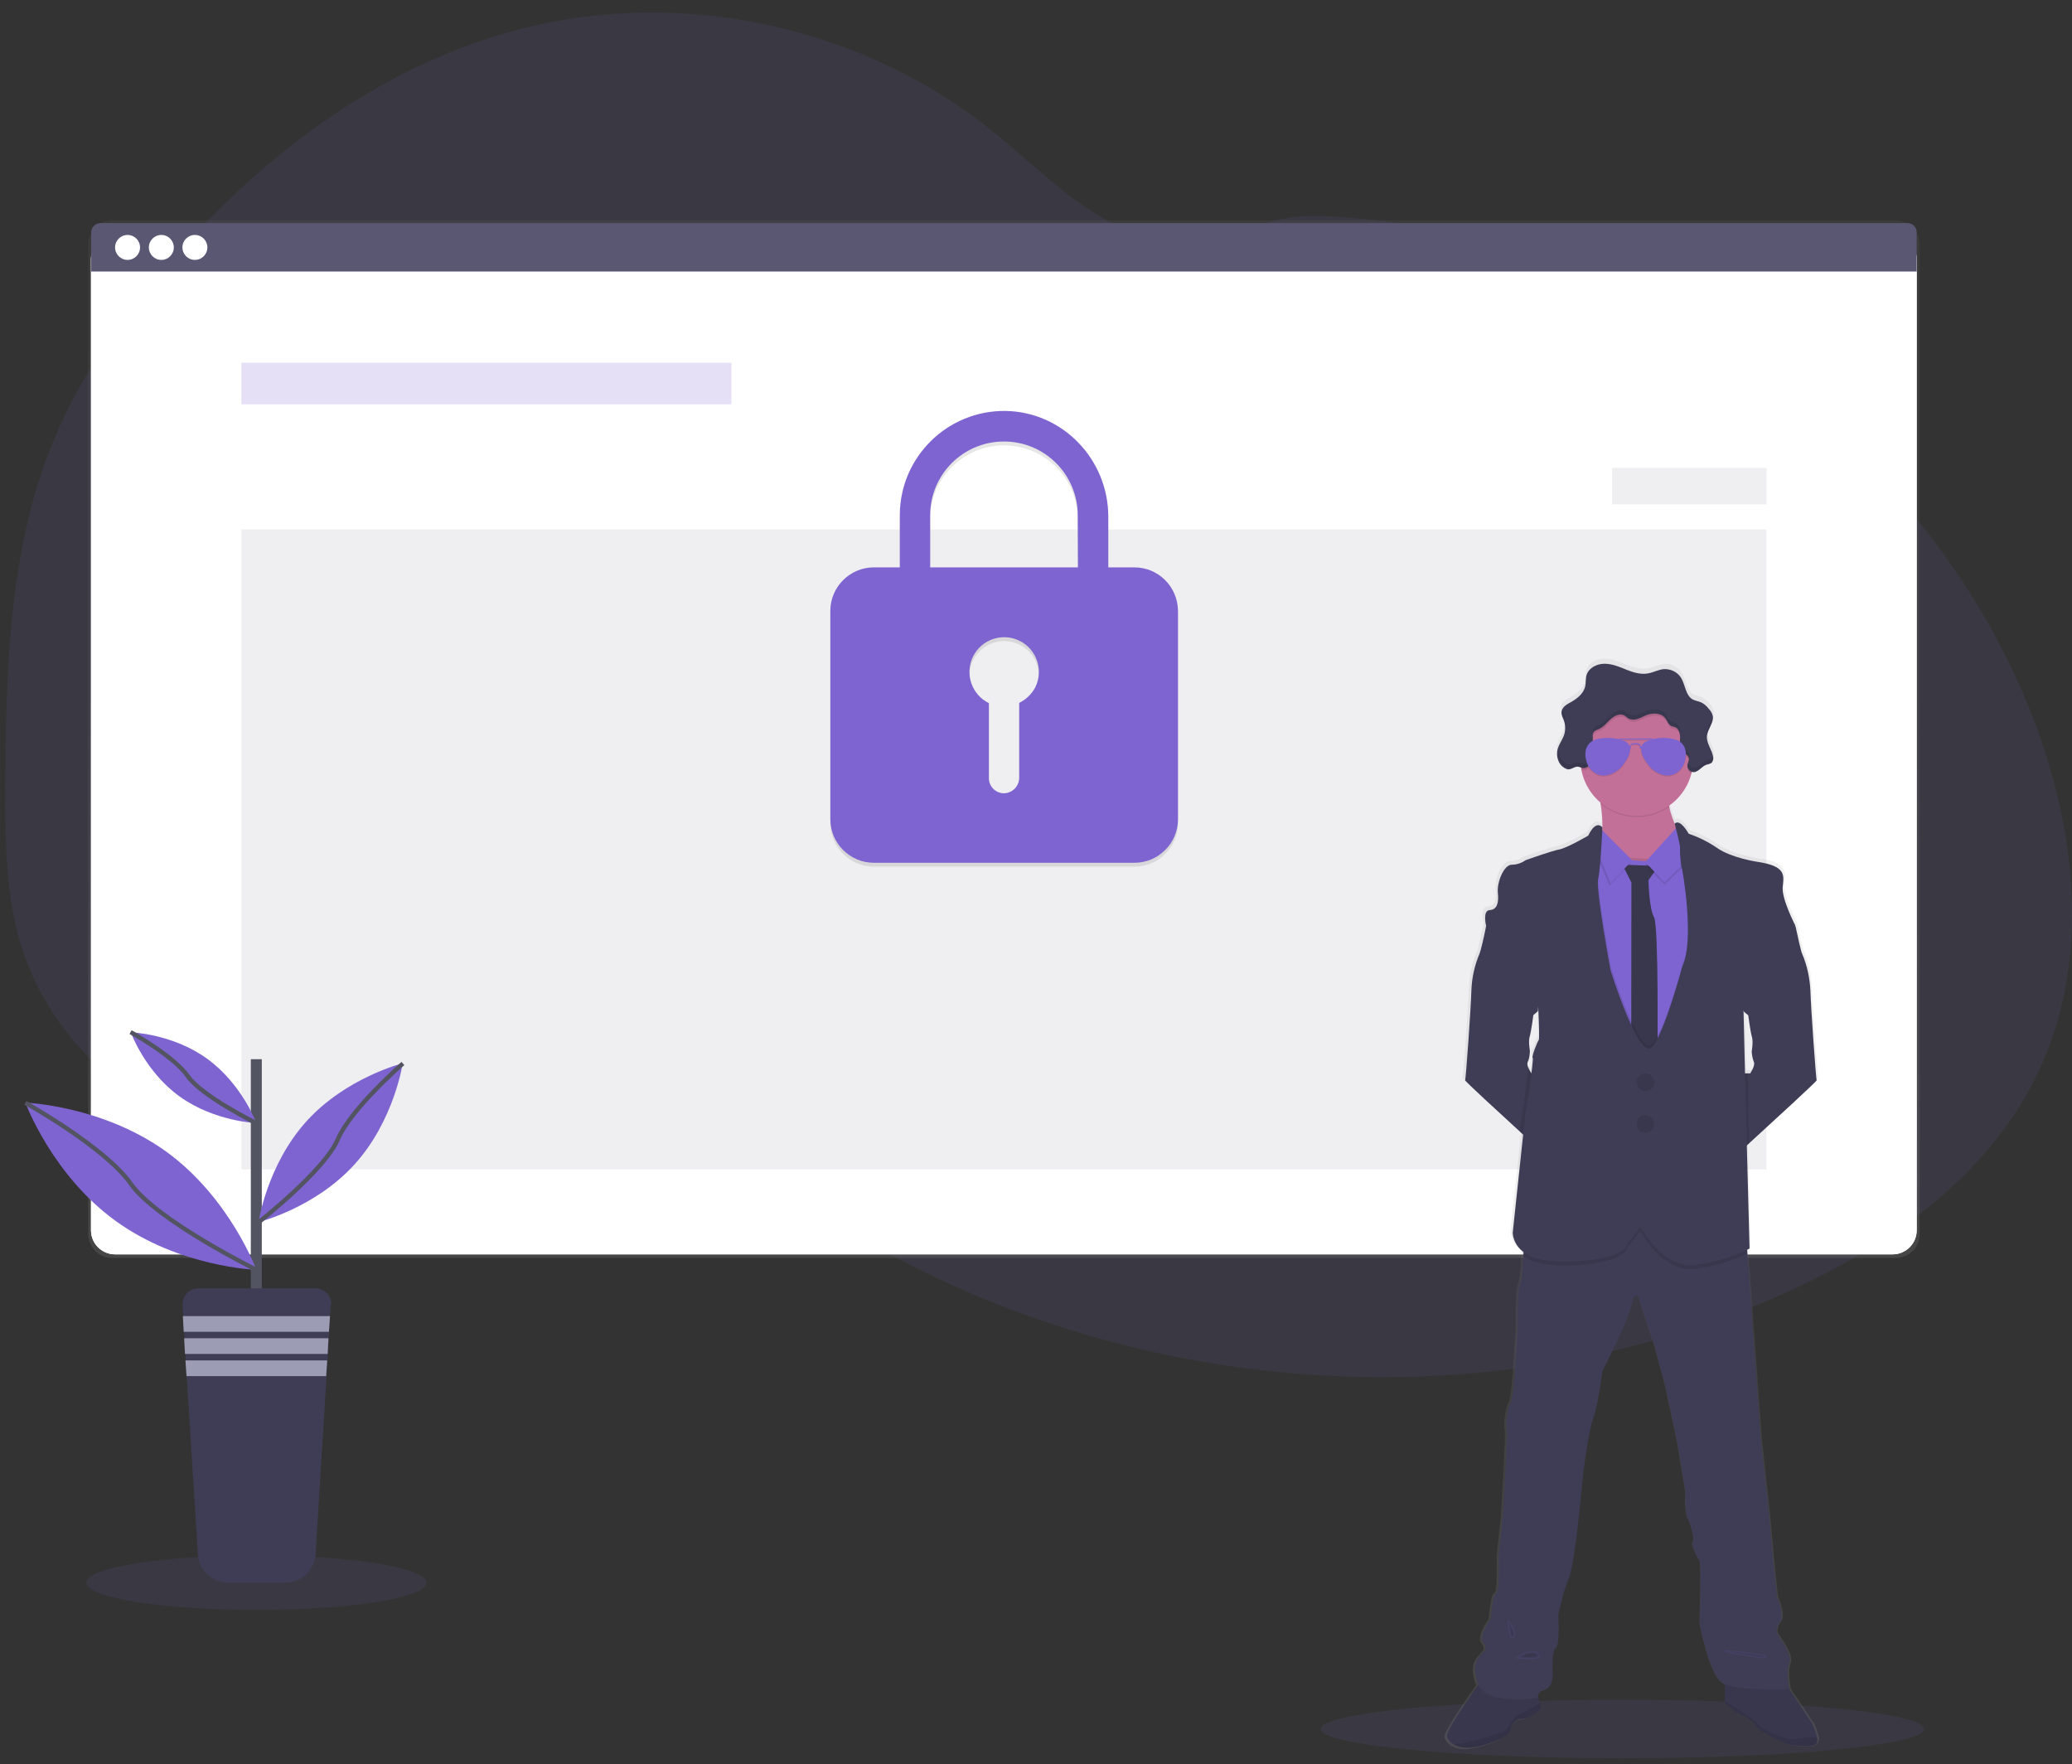 <?xml version="1.0" encoding="utf-8"?>
<!-- Generator: Adobe Illustrator 23.0.6, SVG Export Plug-In . SVG Version: 6.00 Build 0)  -->
<svg version="1.1" id="Calque_1" xmlns="http://www.w3.org/2000/svg" xmlns:xlink="http://www.w3.org/1999/xlink" x="0px" y="0px"
	 viewBox="0 0 963.2 819.9" style="enable-background:new 0 0 963.2 819.9;" xml:space="preserve">
<rect x="0" y="0" width="963.2" height="819.9" fill="#333333" stroke="none"/>
<style type="text/css">
	.st0{opacity:0.1;fill:#7E64D0;enable-background:new    ;}
	.st1{fill:url(#SVGID_1_);}
	.st2{fill:#FFFFFF;}
	.st3{opacity:4.000000e-02;fill:#FFFFFF;enable-background:new    ;}
	.st4{fill:#5A5773;}
	.st5{opacity:0.2;fill:#7E64D0;enable-background:new    ;}
	.st6{opacity:0.1;fill:#5A5773;enable-background:new    ;}
	.st7{opacity:0.1;enable-background:new    ;}
	.st8{fill:#7E64D0;}
	.st9{fill:url(#SVGID_2_);}
	.st10{fill:#C37098;}
	.st11{fill:#3F3D56;}
	.st12{fill:none;}
	.st13{opacity:0.1;stroke:#7E64D0;stroke-miterlimit:10;enable-background:new    ;}
	.st14{opacity:0.1;}
	.st15{fill:#535461;}
	.st16{fill:#9D9CB5;}
	.st17{fill:none;stroke:#535461;stroke-width:2;stroke-miterlimit:10;}
</style>
<title>security</title>
<path class="st0" d="M946.9,499.6c-23.8,49.1-72.1,81.9-122.2,103.6C757.3,632.4,683,643.9,609.8,639c-12.8-0.9-25.6-2.2-38.4-4.1
	c-44.3-6.5-87.5-19-128.3-37.4c-11.8-5.3-23.3-11.1-34.7-17.4c-18.9-10.5-37-22.3-54.2-35.4c-4.3-3.3-8.6-6.7-12.8-10.1
	c-2.9-2.4-5.8-4.9-8.7-7.2c-6.2-5-12.5-9.8-19.6-13.4c-2.1-1.1-4.3-2-6.6-2.9c-22.5-8.5-48.4-5.3-71.8,1.3
	c-17.8,5.1-35.1,12-52.9,17c-7.9,2.3-16,4-24.1,5.1c-18.2,2.3-36.7,0.7-54.2-4.8l-1.5-0.5c-2.5-0.8-5-1.7-7.5-2.6l-1.5-0.6
	c-2.4-0.9-4.7-1.9-7-3l-1.5-0.7c-2.4-1.1-4.7-2.3-7-3.5c-0.8-0.4-1.6-0.9-2.4-1.3c-13-7.3-24.8-16.5-35.1-27.3
	c-0.3-0.3-0.6-0.6-0.9-0.9c-1.4-1.5-2.8-3.1-4.2-4.7c-0.5-0.6-1-1.2-1.5-1.8c-1.6-2-3.2-4-4.6-6c-0.2-0.3-0.4-0.6-0.7-0.9
	c-6.1-8.5-11.2-17.6-15.1-27.3c-0.1-0.3-0.2-0.6-0.3-0.9c-1.2-3.1-2.3-6.2-3.3-9.4c-0.4-1.3-0.8-2.7-1.1-4c-0.1-0.4-0.2-0.8-0.3-1.2
	c-4.9-19.5-5.5-39.7-5.5-59.8c0-2.3,0-4.7,0-7c0.1-32.5,0.6-65.6,5.4-97.7c0-0.2,0.1-0.4,0.1-0.7c1.6-10.8,3.8-21.5,6.5-32.1
	c2.9-11.1,6.6-22,11-32.5c11-26,27.1-49.6,44.9-71.5C115.5,76.7,174.5,30.4,243.4,13.1C317.7-5.6,400.3,12.3,460.2,60
	c18.3,14.5,34.7,31.8,55.2,42.9c17.9,9.7,38.9,13.7,58.1,6.1c15.9-6.3,26.2-9.5,44-8.5c36.9,2.1,73.2,9.7,107.8,22.6
	c1.4,0.5,2.8,1,4.2,1.6c90.2,34.5,167.8,103.1,208.1,191.2c1.1,2.3,2.1,4.7,3.1,7C964.8,379.1,973.5,444.9,946.9,499.6z"/>
<ellipse class="st0" cx="119.2" cy="735.6" rx="79.1" ry="12.7"/>
<ellipse class="st0" cx="754.2" cy="803.6" rx="140.2" ry="13.6"/>
<linearGradient id="SVGID_1_" gradientUnits="userSpaceOnUse" x1="466.659" y1="235.287" x2="466.659" y2="717.539" gradientTransform="matrix(1 0 0 -1 0 819.89)">
	<stop  offset="0" style="stop-color:#808080;stop-opacity:0.25"/>
	<stop  offset="0.54" style="stop-color:#808080;stop-opacity:0.12"/>
	<stop  offset="1" style="stop-color:#808080;stop-opacity:0.1"/>
</linearGradient>
<path class="st1" d="M52.2,102.4h829c6.2,0,11.2,5,11.2,11.2v459.9c0,6.2-5,11.2-11.2,11.2h-829c-6.2,0-11.2-5-11.2-11.2V113.5
	C41,107.4,46,102.4,52.2,102.4z"/>
<path class="st2" d="M53.5,109.1h826.3c6.2,0,11.2,5,11.2,11.2v451.5c0,6.2-5,11.2-11.2,11.2H53.5c-6.2,0-11.2-5-11.2-11.2V120.3
	C42.3,114.1,47.4,109.1,53.5,109.1z"/>
<path class="st2" d="M53.5,109.1h826.3c6.2,0,11.2,5,11.2,11.2v451.5c0,6.2-5,11.2-11.2,11.2H53.5c-6.2,0-11.2-5-11.2-11.2V120.3
	C42.3,114.1,47.4,109.1,53.5,109.1z"/>
<path class="st3" d="M53.5,109.1h826.3c6.2,0,11.2,5,11.2,11.2v451.5c0,6.2-5,11.2-11.2,11.2H53.5c-6.2,0-11.2-5-11.2-11.2V120.3
	C42.3,114.1,47.4,109.1,53.5,109.1z"/>
<path class="st4" d="M886.8,103.7H46.7c-2.4,0-4.3,1.9-4.3,4.3v18.2H891V108C891,105.6,889.1,103.7,886.8,103.7z"/>
<g>
	<circle class="st2" cx="59.3" cy="115" r="5.8"/>
	<circle class="st2" cx="75" cy="115" r="5.8"/>
	<circle class="st2" cx="90.6" cy="115" r="5.8"/>
</g>
<rect x="112.2" y="168.6" class="st5" width="227.8" height="19.3"/>
<rect x="112.2" y="246.1" class="st6" width="708.9" height="297.4"/>
<path class="st7" d="M527.3,265.5h-12.1v-23.6c0-26.6-21.2-48.7-47.8-49.1c-26.9-0.3-48.9,21.3-49.1,48.1c0,0.1,0,0.2,0,0.4v24.2
	h-12.1c-11.1,0-20.2,9.1-20.2,20.2v96.9c0,11.1,9.1,20.2,20.2,20.2h121.2c11.1,0,20.2-9.1,20.2-20.2v-96.9
	C547.5,274.5,538.5,265.5,527.3,265.5z M473.8,328.5v34.7c0,3.8-2.9,7-6.7,7.3c-3.9,0.2-7.2-2.8-7.4-6.7c0-0.1,0-0.2,0-0.3v-34.9
	c-8-3.9-11.3-13.6-7.4-21.6c3.9-8,13.6-11.3,21.6-7.4c8,3.9,11.3,13.6,7.4,21.6C479.7,324.3,477,326.9,473.8,328.5L473.8,328.5z
	 M501.1,265.5h-68.7v-24.2c0-19,15.4-34.3,34.3-34.3c19,0,34.3,15.4,34.3,34.3L501.1,265.5z"/>
<path class="st8" d="M527.3,263.7h-12.1v-23.6c0-26.6-21.2-48.7-47.8-49.1c-26.9-0.3-48.9,21.3-49.1,48.1c0,0.1,0,0.2,0,0.4v24.2
	h-12.1c-11.1,0-20.2,9.1-20.2,20.2v96.9c0,11.1,9.1,20.2,20.2,20.2h121.2c11.1,0,20.2-9.1,20.2-20.2v-96.9
	C547.5,272.7,538.5,263.7,527.3,263.7z M473.8,326.7v34.7c0,3.8-2.9,7-6.7,7.3c-3.9,0.2-7.2-2.8-7.4-6.7c0-0.1,0-0.2,0-0.3v-34.9
	c-8-3.9-11.3-13.6-7.4-21.6c3.9-8,13.6-11.3,21.6-7.4c8,3.9,11.3,13.6,7.4,21.6C479.7,322.5,477,325.1,473.8,326.7L473.8,326.7z
	 M501.1,263.7h-68.7v-24.2c0-19,15.4-34.3,34.3-34.3c19,0,34.3,15.4,34.3,34.3L501.1,263.7z"/>
<rect x="749.4" y="217.5" class="st6" width="71.8" height="16.9"/>
<linearGradient id="SVGID_2_" gradientUnits="userSpaceOnUse" x1="785.729" y1="-32.597" x2="785.729" y2="473.856" gradientTransform="matrix(1 0 0 -1 -26.97 779.85)">
	<stop  offset="0" style="stop-color:#808080;stop-opacity:0.25"/>
	<stop  offset="0.54" style="stop-color:#808080;stop-opacity:0.12"/>
	<stop  offset="1" style="stop-color:#808080;stop-opacity:0.1"/>
</linearGradient>
<path class="st9" d="M845.6,807.7c-0.5-2.4-1.3-4.7-2.4-6.8l-10.8-16.1h0.1c0,0-1.7-8.1,0-12s-6-13.7-6-13.7s-0.9-2.4,1.5-5.5
	c2.5-3-1.5-11.8-1.5-11.8s-1.9-18.4-2.1-21.2c-0.2-2.8-1.7-18.4-1.7-18.4l-3.6-33l-6.4-87.6l-0.1-1.6c0.8-0.4,1.2-0.6,1.2-0.6
	l-1.3-48.4l1.1-1c9.6-8.7,31.8-28.9,31.6-29.3c-0.2-0.4-2.7-33.7-3-42c-0.2-5.9-1.5-11.7-3.8-17.2c-0.6-1.1-2.2-8.4-2.8-11.4
	c-0.2-0.8-0.3-1.4-0.3-1.4s-6.5-12.4-5.9-18c0.6-5.6,1.7-9.9-12.2-11.8c0,0-11.6-1.7-18.6-6.5c-4.1-2.8-8.6-5.1-13.3-6.7
	c0,0-3.9-7.2-6.6-4.7c-1.1-2.6-2-5.2-2.6-8l-0.1-0.5c5.1-3.6,8.8-8.9,10.4-14.9c0.1-0.3,0.2-0.7,0.2-1c0.3,0.1,0.5,0.1,0.8,0.2
	c2.4,0,3.8-2.6,6-3.5c0.9-0.3,2-0.4,2.7-1.1c0.5-0.6,0.7-1.3,0.6-2c0-0.2,0-0.5,0-0.7c0-0.1,0-0.2,0-0.3v0.1
	c-0.6-3.3-3.1-6.2-2.8-9.5c0.3-3.1,3-5.9,2.8-8.9c0-0.2,0-0.5-0.1-0.7v0.1c-0.3-1.2-0.9-2.3-1.8-3.2c-1-1.3-2.2-2.4-3.7-3.1
	c-1.2-0.5-2.7-0.7-3.9-1.3c-3.4-1.9-3.4-6.7-5.4-10c-1.8-2.8-5-4.4-8.3-4.1c-2.5,0.3-4.8,1.6-7.4,2c-3.4,0.6-6.9-0.5-10.2-1.8
	c-3.3-1.3-6.6-2.7-10.1-2.7c-3.5,0-7.3,1.8-8.3,5.1c-0.6,1.8-0.3,3.7-0.7,5.5c-0.8,3.2-3.6,5.5-6.5,7.1c-1.8,1-3.9,2.1-4.5,4
	c0-0.1,0-0.1,0-0.1c0,0.2-0.1,0.3-0.1,0.5c0,0.2,0,0.4,0,0.6c0,1.3,0.7,2.5,1.1,3.7c0.9,2.3,0.8,4.9-0.1,7.2
	c-0.7,1.7-1.8,3.2-2.4,4.9c-0.3,0.8-0.5,1.6-0.6,2.5v-0.1c0,0.4,0,0.8,0,1.1c0,1.3,0.3,2.6,0.9,3.8c0.8,1.6,2.3,2.8,4,3.4
	c1.8,0.4,2.9-1.3,4.8-0.9c0.3,0.1,0.7,0.2,1,0.3c0.1,0.4,0.1,0.8,0.2,1.2c1.1,6,4.4,11.5,9.1,15.4c0,0.2,0.1,0.4,0.1,0.7l0,0
	c0.6,3.6,0.8,7.2,0.7,10.8c0,0-2.8-4.1-6.7,3.8c0,0-10.1,5.8-13.6,6.5s-15.9,5-15.9,5c-1.9,1.3-4.1,2.1-6.4,2.1
	c-3.9,0-7.1,8.4-6.6,13c0.5,4.6-0.3,8-3.9,8.2c-3.6,0.2-1.6,7.5-1.6,7.6l-0.3,1.6c-0.7,3.2-2.2,10.1-2.8,11.2
	c-2.3,5.5-3.6,11.3-3.8,17.2c-0.3,8.3-2.7,41.4-3,42c-0.2,0.4,15,14.3,25.7,24l1.5,1.4l-4.9,45.9c0.3,3.6,2.1,6.9,5.1,9
	c0,0.5,0,1.1-0.1,1.6c-0.2,5.4-0.6,11.9-1.5,13.6c-1.5,3-1.1,19.2-1.1,19.2s-1.5,32.9-3.4,36.4c-1.9,3.6-2.3,11.1-1.7,12.5
	s-1.9,40.9-1.9,40.9l-1.9,17.7c0,0,0.6,16.9-1.1,17.3c-1.7,0.4-2.6,12-2.6,12s-6,8.3-3.4,11.3c2.6,3-0.4,4.3-0.7,5.1
	c-0.3,0.7-5.8,3.6-1.8,14.1c0,0.1,0.1,0.2,0.1,0.3c-3.7,5.2-15.5,21.8-14.7,24.3c0.5,1.6,1.7,3,3.1,3.8c2.8,1.7,7.5,2.4,15.1,0
	c12.5-4,11.6-7,11.6-7c0.1-2.8,2.5-5.1,5.3-5.1c5.2-0.4,9.1-5.2,9.1-5.2l-0.6-2.3l-0.8-3.1c0.1-0.9,0.7-2.5,3.6-3.3
	c4.3-1.3,3.2-9.6,3.2-9.6s-0.4-8.6,1.5-9.8c1.9-1.1,1.1-15.4,1.1-15.4s2.1-10.3,5.1-17.3c3-7,6.6-48.2,6.6-48.2s2.4-20.3,4.7-26.1
	s4.3-22.2,4.3-22.2s14-27,14.1-33.1c0,0,1.8-5.6,3.6,0.6c1.8,6.2,6.8,21,6.8,21l4.9,18.2l5.8,27.2l3.8,22.9c0,0-0.6,8.6,0.9,11.6
	c1.5,3,3.6,9.9,2.5,11.3c-1.1,1.3,2.3,7.5,3.2,8.8s0,29.1,0,29.1s4.3,23.7,10.6,27.8c0.4,0.3,0.9,0.5,1.4,0.7
	c-0.1,2.6-0.2,6-0.1,7.8c0,0.4,0.1,0.8,0.2,1.2c0.6,0.8,7,5.8,8.3,5.8s6,3.3,6.2,4.9c0.2,1.6,13.8,8.3,15.7,8.5
	c1.9,0.2,11.3,1.9,12.5-0.8C845.6,809.4,845.7,808.5,845.6,807.7z M812.2,469.3l1,0.8c0,0,1,7.7,1.7,10.1c0.7,2.3-0.1,6.8-0.1,6.8
	c0.1,1.7,0.4,3.3,1,4.9c0.8,1.7-1.7,5.4-1.7,5.4h-2.3l-0.7-29L812.2,469.3z M744.8,382.7v-0.2C744.8,382.6,744.8,382.7,744.8,382.7
	L744.8,382.7z M710,494.4c-0.3-0.8-0.4-1.6-0.1-2.4c0.2-0.4,0.4-0.9,0.5-1.3c0.3-1.2,0.5-2.4,0.5-3.6c0,0,0,0,0,0
	c-0.1-0.4-0.8-4.6-0.1-6.8s1.7-10.1,1.7-10.1l0.6-0.5l1.5-1.3c0,0,0-0.5,0.1-1.3c0.3,6.8,0.6,14.3,0.2,14.7
	c-0.8,0.7-3.5,8.1-2.8,8.3c0.2,0.1-0.1,3-0.6,7C710.8,496.2,710.4,495.3,710,494.4z"/>
<path class="st10" d="M782.2,389.9V401l-22.9,11.5c0,0-22.7-13.7-17.1-19.2c3.6-3.5,2.9-13,1.9-19.5l0,0c-0.6-3.8-1.2-6.6-1.2-6.6
	s40.8-11.6,34.6-2.8c-2.1,3-2.2,6.8-1.5,10.6C777.4,382.5,782.2,389.9,782.2,389.9z"/>
<path class="st11" d="M719.6,498.9l-2.9,36.3c0,0-4.4-4-10.1-9.2c-10.6-9.7-25.6-23.5-25.5-23.9c0.3-0.6,2.7-33.5,2.9-41.8
	c0.2-5.9,1.5-11.7,3.8-17.1c0.5-1.1,2.1-7.9,2.7-11.1c0.2-1,0.3-1.6,0.3-1.6l4.9-2c0,0,20.6,23,20.6,23.4s-1.4,18.1-1.4,18.1
	l-1.5,1.3l-0.6,0.5c0,0-1,7.7-1.7,10c-0.7,2.3,0.1,6.3,0.1,6.8l0,0c-0.1,1.2-0.2,2.4-0.5,3.6c-0.1,0.5-0.3,0.9-0.5,1.3
	c-0.3,0.8-0.2,1.6,0.1,2.4c0.4,1,0.9,2,1.5,2.9L719.6,498.9z"/>
<path class="st11" d="M844.5,502.1c0.2,0.4-21.8,20.5-31.3,29.2l-4.3,3.9l-2.9-36.3h7.6c0,0,2.5-3.6,1.7-5.3c-0.6-1.6-0.9-3.2-1-4.9
	c0,0,0.8-4.5,0.1-6.8s-1.7-10-1.7-10l-1-0.8l-1.1-1c0,0-1.4-17.7-1.4-18.1c0-0.4,20.6-23.4,20.6-23.4l4.9,2c0,0,0.1,0.5,0.3,1.4
	c0.7,3.1,2.2,10.3,2.8,11.4c2.3,5.4,3.5,11.2,3.8,17.1C841.8,468.6,844.2,501.5,844.5,502.1z"/>
<path class="st11" d="M844.5,810.2c-1.3,2.6-10.6,0.9-12.5,0.8c-1.9-0.1-15.4-6.9-15.6-8.5c-0.2-1.6-4.9-4.9-6.2-4.9
	c-1.3,0-7.7-5.1-8.2-5.8c-0.1-0.4-0.2-0.8-0.2-1.2c-0.2-3.1,0.2-11,0.2-11l27.1,1.5l13.2,19.8c1.1,2.1,1.9,4.4,2.4,6.8
	C844.9,808.5,844.8,809.4,844.5,810.2z"/>
<path class="st7" d="M844.5,810.2c-1.3,2.6-10.6,0.9-12.5,0.8c-1.9-0.1-15.4-6.9-15.6-8.5c-0.2-1.6-4.9-4.9-6.2-4.9
	c-1.3,0-7.7-5.1-8.2-5.8c-0.1-0.4-0.2-0.8-0.2-1.2c-0.2-3.1,0.2-11,0.2-11l27.1,1.5l13.2,19.8c1.1,2.1,1.9,4.4,2.4,6.8
	C844.9,808.5,844.8,809.4,844.5,810.2z"/>
<path class="st7" d="M844.5,810.2c-1.3,2.6-10.6,0.9-12.5,0.8c-1.9-0.1-15.4-6.9-15.6-8.5c-0.2-1.6-4.9-4.9-6.2-4.9
	c-1.3,0-7.7-5.1-8.2-5.8c-0.1-0.4-0.2-0.8-0.2-1.2l8.8,5.6c0,0,5.6,3.6,7.1,5.7c1.5,2.1,13.3,6.5,14.3,6.6c0.7,0.1,8.5-1.4,12.7-0.8
	C844.9,808.5,844.8,809.4,844.5,810.2z"/>
<path class="st11" d="M716.4,793.8c0,0-3.8,4.8-9,5.1c-2.8,0-5.1,2.2-5.2,5c0,0,0.9,2.9-11.5,6.9c-7.5,2.4-12.2,1.6-14.9,0
	c-1.5-0.8-2.6-2.1-3.1-3.7c-0.8-3,15.7-25.7,15.7-25.7l15-0.9l10.8,4.9l1.6,6.2L716.4,793.8z"/>
<path class="st7" d="M716.4,793.8c0,0-3.8,4.8-9,5.1c-2.8,0-5.1,2.2-5.2,5c0,0,0.9,2.9-11.5,6.9c-7.5,2.4-12.2,1.6-14.9,0
	c-1.5-0.8-2.6-2.1-3.1-3.7c-0.8-3,15.7-25.7,15.7-25.7l15-0.9l10.8,4.9l1.6,6.2L716.4,793.8z"/>
<path class="st12" d="M716.4,793.8c0,0-3.8,4.8-9,5.1c-2.8,0-5.1,2.2-5.2,5c0,0,0.9,2.9-11.5,6.9c-7.5,2.4-12.2,1.6-14.9,0
	c7.1-0.7,22.6-5.2,24.2-6.7c1.9-1.9,4.2-7,5.8-7.1c1.1-0.1,6.7-3.4,10.1-5.5L716.4,793.8z"/>
<path class="st7" d="M716.4,793.8c0,0-3.8,4.8-9,5.1c-2.8,0-5.1,2.2-5.2,5c0,0,0.9,2.9-11.5,6.9c-7.5,2.4-12.2,1.6-14.9,0
	c7.1-0.7,22.6-5.2,24.2-6.7c1.9-1.9,4.2-7,5.8-7.1c1.1-0.1,6.7-3.4,10.1-5.5L716.4,793.8z"/>
<path class="st11" d="M831.8,773c-1.7,3.9,0,12,0,12s-25.1,1.3-31.2-2.8s-10.5-27.7-10.5-27.7s0.9-27.7,0-29
	c-0.9-1.3-4.3-7.5-3.2-8.8c1.1-1.3-0.9-8.2-2.4-11.2c-1.5-3-0.9-11.6-0.9-11.6l-3.7-22.8l-5.8-27.1l-4.9-18.1c0,0-5-14.8-6.8-20.9
	c-1.7-6.2-3.5-0.6-3.5-0.6c-0.2,6-14,32.9-14,32.9s-2.1,16.3-4.3,22c-2.2,5.8-4.7,26-4.7,26s-3.6,41.1-6.5,48c-3,6.9-5,17.2-5,17.2
	s0.8,14.2-1.1,15.3c-1.9,1.1-1.6,9.7-1.6,9.7s1.1,8.2-3.2,9.5s-3.6,4.1-3.6,4.1s-23.9,3.9-27.8-6.5c-3.9-10.5,1.5-13.3,1.8-14
	c0.3-0.8,3.3-2.1,0.7-5.1c-2.6-3,3.4-11.2,3.4-11.2s0.9-11.6,2.6-12c1.7-0.4,1.1-17.2,1.1-17.2l1.9-17.6c0,0,2.4-39.2,1.9-40.7
	s-0.2-9,1.7-12.5c1.9-3.6,3.4-36.3,3.4-36.3s-0.4-16.1,1.1-19.1c0.9-1.7,1.3-8.2,1.5-13.5c0.2-4.1,0.2-7.4,0.2-7.4l20.9-7.8
	l26.9-8.6l22.6,10.8l33.1,6.4l0.4,5.7l6.3,87.2l3.6,32.9c0,0,1.5,15.5,1.7,18.3c0.2,2.8,2.1,21.1,2.1,21.1s3.9,8.8,1.5,11.8
	c-2.4,3-1.5,5.4-1.5,5.4S833.5,769.1,831.8,773z"/>
<path class="st7" d="M777.6,364.4c-2.1,3-2.2,6.8-1.5,10.6c-9.7,6.8-22.7,6.3-31.9-1.2l0,0c-0.6-3.8-1.2-6.6-1.2-6.6
	S783.8,355.6,777.6,364.4z"/>
<path class="st10" d="M787.1,353c0,14.5-11.8,26.2-26.2,26.2c-14.5,0-26.2-11.8-26.2-26.2s11.8-26.2,26.2-26.2l0,0
	c14.4-0.1,26.2,11.6,26.2,26C787.1,352.8,787.1,352.9,787.1,353z"/>
<polygon class="st7" points="792.6,396.6 784,549.8 737.3,540 728,478.6 737.2,396.2 744.1,397 756.2,398.6 768.3,399.3 
	781.4,397.9 "/>
<polygon class="st8" points="792.6,397.8 784,550.9 737.3,541.1 728,479.7 737.2,397.3 744.1,398.2 756.2,399.7 768.3,400.5 
	781.4,399 "/>
<path class="st11" d="M754.2,401.9l16.8,0.6l-4.7,6.6c0,0,0.3,13.4,2.6,17.2c2.2,3.8,1.6,63.1,1.6,63.1l-4.5,8.5l-7.7-9.5l0.1-78.2
	L754.2,401.9z"/>
<path class="st7" d="M754.2,401.9l16.8,0.6l-4.7,6.6c0,0,0.3,13.4,2.6,17.2c2.2,3.8,1.6,63.1,1.6,63.1l-4.5,8.5l-7.7-9.5l0.1-78.2
	L754.2,401.9z"/>
<polygon class="st7" points="780.5,384.5 764.8,401.9 773.8,411.2 788.7,396.7 "/>
<polygon class="st8" points="780.5,383.4 764.8,400.7 773.8,410.1 788.7,395.6 "/>
<polygon class="st7" points="758.2,401 742.3,385.1 740.8,393.5 748.1,411.7 "/>
<polygon class="st8" points="758.8,399.9 742.9,384 741.4,392.3 748.7,410.6 "/>
<path class="st7" d="M812.2,582.7c-7.6,3.6-15.8,6-24.2,7c-15.4,2-25.5-17.7-25.5-17.7l-5.9,7.7c-1.9,8.1-30.4,10.2-42,7.1
	c-2.4-0.6-4.7-1.7-6.6-3.1c0.2-4.1,0.2-7.4,0.2-7.4l20.9-7.8l26.9-8.6l22.6,10.8l33.1,6.4L812.2,582.7z"/>
<path class="st7" d="M792.6,397.8L784,550.9l-46.7-9.8l-9.3-61.4l9.2-82.4l6.9,0.9c-0.2,3-0.5,6-1,9c-1.1,5.2,5.8,42.4,5.8,42.4
	s13.1,41.7,19.1,35.7c5.9-6,14.3-37.8,14.3-37.8c5.7-11.8,0.1-44.8-0.3-45.5c-0.3-1-0.5-2-0.5-3L792.6,397.8z"/>
<path class="st7" d="M812.8,516.3l0.4,15l-4.3,3.9l-2.9-36.3h6.5L812.8,516.3z"/>
<path class="st7" d="M711.3,488.6L711.3,488.6c-0.1,1.2-0.2,2.4-0.5,3.6c0-0.3,0-0.5-0.1-0.5C710.5,491.5,710.8,490.2,711.3,488.6z"
	/>
<path class="st7" d="M719.6,498.9l-2.9,36.3c0,0-4.4-4-10.1-9.2l0.7-6.4c0,0,2.4-15.8,3.3-23.6c0.4,1,0.9,2,1.5,2.9L719.6,498.9z"/>
<path class="st11" d="M744.9,384.6c0,0-2.8-4.1-6.6,3.8c0,0-10,5.8-13.4,6.4s-15.7,5-15.7,5c-1.8,1.3-4.1,2.1-6.4,2.1
	c-3.8,0-7,8.4-6.5,13c0.5,4.6-0.3,7.9-3.8,8.1s-1.6,7.6-1.6,7.6l23.6,27.1c0,0,1.5,24.9,0.8,25.7c-0.7,0.8-3.5,8.1-2.8,8.3
	s-3.6,27.8-3.6,27.8l-5.7,53.5c0,0,0,9,11.6,12c11.6,3.1,40.1,1,41.9-7.1l5.9-7.7c0,0,10.1,19.6,25.5,17.7c15.4-2,25.2-7.6,25.2-7.6
	l-1.7-64.2l-1.1-46.3l24.1-39.6c0,0-6.4-12.3-5.9-17.9c0.6-5.6,1.7-9.8-12.1-11.8c0,0-11.6-1.7-18.4-6.4c-4.1-2.8-8.5-5-13.2-6.6
	c0,0-3.9-7.2-6.5-4.7c0,0,2.7,10.1,2.5,11.6c-0.2,1.5,0.4,8.4,0.8,9.1c0.4,0.7,6,33.7,0.3,45.5c0,0-8.4,31.7-14.3,37.8
	c-6,6-19.1-35.7-19.1-35.7s-6.9-37.2-5.8-42.4C744.1,403.5,744.9,384.6,744.9,384.6z"/>
<circle class="st11" cx="764.9" cy="503" r="4.1"/>
<circle class="st11" cx="764.9" cy="522.4" r="4.1"/>
<circle class="st7" cx="764.9" cy="503" r="4.1"/>
<circle class="st7" cx="764.9" cy="522.4" r="4.1"/>
<path class="st13" d="M801.9,767.4c0,0,16.9,1.3,18.6,2.6C822.1,771.3,801.9,767.4,801.9,767.4z"/>
<path class="st13" d="M701.4,754.1c0,0,3.6,4.5,2.1,6.5C701.9,762.7,701.4,754.1,701.4,754.1z"/>
<path class="st13" d="M705.7,770.3c0,0,6.5-4.3,9.2-1.4C717.5,771.7,705.7,770.3,705.7,770.3z"/>
<path class="st7" d="M787.1,353c0,2.2-0.3,4.5-0.8,6.6c-1.1-0.5-1.8-1.7-1.7-2.9c0.1-1.1,0.8-2,0.7-3.1c-0.2-1.6-2.2-2.3-3.2-3.6
	c-1.3-1.6-1-3.8-0.9-5.8s-0.4-4.5-2.3-5.2c-0.6-0.2-1.2-0.2-1.7-0.5c-1.5-0.6-1.9-2.5-2.9-3.7c-2-2.6-5.9-2.5-9-1.3
	c-1.3,0.6-2.7,1.2-4,1.7c-1.4,0.5-2.9,0.4-4.2-0.3c-0.6-0.4-1.1-0.9-1.7-1.3c-2-1.2-4.7,0-6.4,1.6c-1.8,1.6-3.2,3.7-5.4,4.6
	c-1,0.4-2.2,0.7-2.7,1.7c-0.2,0.5-0.3,1.1-0.3,1.7c0,3.5,0.4,7-0.3,10.4c-0.5,2.2-2,4.7-4.2,4.4c-0.3,0-0.6-0.1-0.8-0.2
	c-2.7-14.2,6.7-28,21-30.6c14.2-2.7,28,6.7,30.6,21C787,349.8,787.1,351.4,787.1,353L787.1,353z"/>
<path class="st11" d="M733.9,356.4c0.7,0.2,1.3,0.5,2,0.6c2.2,0.3,3.8-2.2,4.2-4.4c0.7-3.4,0.3-7,0.3-10.4c-0.1-0.6,0-1.1,0.3-1.7
	c0.5-1,1.7-1.2,2.7-1.7c2.2-1,3.6-3,5.4-4.6s4.4-2.8,6.4-1.6c0.6,0.4,1.1,0.9,1.7,1.3c1.3,0.7,2.8,0.8,4.2,0.3
	c1.4-0.4,2.7-1.1,4-1.7c3-1.2,7-1.3,9,1.3c1,1.3,1.5,3.1,2.9,3.7c0.5,0.2,1.2,0.3,1.7,0.5c1.9,0.7,2.4,3.2,2.3,5.2
	c-0.1,2-0.3,4.3,0.9,5.8c1,1.3,3,1.9,3.2,3.6c0.1,1.1-0.6,2-0.7,3.1c-0.1,1.6,1.1,3.1,2.8,3.2c0,0,0,0,0,0c2.3,0,3.8-2.6,5.9-3.4
	c0.9-0.3,2-0.4,2.7-1.1c0.5-0.7,0.7-1.6,0.6-2.4c-0.4-3.4-3.2-6.4-2.9-9.9c0.3-3.3,3.3-6.2,2.7-9.4c-0.3-1.2-0.9-2.3-1.8-3.2
	c-1-1.3-2.2-2.4-3.7-3.1c-1.2-0.5-2.7-0.7-3.8-1.3c-3.4-1.9-3.4-6.7-5.4-10c-1.7-2.8-4.9-4.3-8.2-4.1c-2.5,0.3-4.8,1.6-7.3,2
	c-3.4,0.6-6.9-0.5-10.1-1.8c-3.2-1.3-6.5-2.7-10-2.7s-7.2,1.8-8.3,5.1c-0.6,1.8-0.3,3.7-0.7,5.5c-0.8,3.2-3.6,5.5-6.4,7.1
	c-2,1.1-4.3,2.3-4.6,4.6c-0.2,1.4,0.6,2.7,1.1,4.1c0.8,2.3,0.8,4.9-0.1,7.2c-0.7,1.7-1.7,3.2-2.4,4.9c-1,2.3-0.9,4.9,0.2,7.2
	c0.8,1.6,2.3,2.9,4.1,3.4C730.9,357.7,732,356,733.9,356.4z"/>
<g class="st14">
	<path d="M740.2,350.6c-0.5,2.2-2,4.7-4.2,4.4c-0.7-0.1-1.3-0.4-2-0.6c-1.9-0.4-3,1.3-4.7,0.9c-1.8-0.5-3.3-1.7-4.1-3.4
		c-0.5-0.9-0.8-1.9-0.8-2.9c-0.2,1.6,0.1,3.2,0.8,4.6c0.8,1.6,2.3,2.9,4.1,3.4c1.8,0.4,2.9-1.3,4.7-0.9c0.7,0.2,1.3,0.4,2,0.6
		c2.2,0.3,3.8-2.2,4.2-4.4c0.4-1.9,0.5-3.9,0.4-5.9C740.6,347.8,740.4,349.2,740.2,350.6z"/>
	<path d="M727.9,337.1c0.1-1.5-0.1-2.9-0.6-4.3c-0.4-0.9-0.7-1.9-1-2.8c0,0.2-0.1,0.3-0.1,0.5c-0.2,1.4,0.6,2.7,1.1,4.1
		C727.6,335.3,727.8,336.2,727.9,337.1z"/>
	<path d="M796.3,332.4c-0.4,2.5-2.5,4.9-2.7,7.6c0,0.5,0,0.9,0,1.4C794.1,338.2,796.8,335.5,796.3,332.4z"/>
	<path d="M796.5,351.3c-0.1,0.4-0.3,0.7-0.5,1c-0.7,0.7-1.8,0.8-2.7,1.1c-2.2,0.8-3.6,3.5-5.9,3.4c-1.2-0.1-2.3-0.9-2.7-2.1
		c-0.1,0.2-0.1,0.4-0.1,0.6c-0.1,1.6,1.1,3.1,2.8,3.2c0,0,0,0,0,0c2.3,0,3.8-2.6,5.9-3.4c0.9-0.3,2-0.4,2.7-1.1
		c0.5-0.7,0.7-1.6,0.6-2.4C796.5,351.4,796.5,351.4,796.5,351.3z"/>
	<path d="M785.2,350.5c-0.2-1.6-2.2-2.3-3.2-3.6c-0.6-0.8-1-1.9-1-2.9c-0.1,1.7,0,3.4,1,4.6c1,1.3,2.6,1.8,3.1,3.1
		C785.2,351.3,785.3,350.9,785.2,350.5z"/>
	<path d="M781.1,341.2c0.1-2-0.4-4.5-2.3-5.2c-0.6-0.2-1.2-0.2-1.7-0.5c-1.5-0.6-2-2.5-2.9-3.7c-2-2.6-5.9-2.5-9-1.3
		c-1.3,0.5-2.6,1.3-4,1.7c-1.4,0.5-2.9,0.4-4.2-0.3c-0.6-0.4-1.1-0.9-1.7-1.3c-2-1.2-4.7,0-6.4,1.6c-1.7,1.6-3.2,3.7-5.4,4.6
		c-1,0.4-2.2,0.7-2.7,1.7c-0.2,0.5-0.3,1.1-0.3,1.7c0,0.3,0,0.7,0,1c0-0.4,0.1-0.7,0.3-1c0.5-1,1.7-1.2,2.7-1.7c2.2-1,3.6-3,5.4-4.6
		c1.8-1.6,4.4-2.8,6.4-1.6c0.6,0.4,1.1,0.9,1.7,1.3c1.3,0.7,2.8,0.8,4.2,0.3c1.4-0.5,2.7-1,4-1.7c3-1.2,7-1.3,9,1.3
		c1,1.3,1.5,3.1,2.9,3.7c0.5,0.2,1.2,0.3,1.7,0.5c1.5,0.6,2.1,2.3,2.3,4L781.1,341.2z"/>
</g>
<g class="st14">
	<path d="M737,350.5c0.1-3.1,2.2-5.7,5.2-6.4c4-1,8.2-0.8,12.1,0.5c8.5,2.8-1.1,12.9-1.1,12.9s-6.4,6.3-12.3,1.9
		c-1.8-1.3-3-3.2-3.5-5.4C737.1,352.9,736.9,351.7,737,350.5z"/>
	<path d="M783.7,350.5c-0.1-3.1-2.2-5.7-5.2-6.4c-4-1-8.2-0.8-12.1,0.5c-8.5,2.8,1.1,12.9,1.1,12.9s6.4,6.3,12.3,1.9
		c1.8-1.3,3-3.2,3.5-5.4C783.6,352.9,783.7,351.7,783.7,350.5z"/>
	<polygon points="752.6,343.8 752.6,344.3 768.1,344.3 768.1,343.8 	"/>
	<path d="M757.6,348.3h0.5v-1.4c0,0,1.6-1.2,4.2,0v1.3h0.9v-0.8h-0.4c0,0,0.2-1.7-2.7-1.5c0,0-2.3-0.2-2.3,1.3h-0.5L757.6,348.3z"/>
</g>
<path class="st8" d="M737,350c0.1-3.1,2.2-5.7,5.2-6.4c4-1,8.2-0.8,12.1,0.5c8.5,2.8-1.1,12.9-1.1,12.9s-6.4,6.3-12.3,1.9
	c-1.8-1.3-3-3.2-3.5-5.4C737.1,352.4,736.9,351.2,737,350z"/>
<path class="st8" d="M783.7,350c-0.1-3.1-2.2-5.7-5.2-6.4c-4-1-8.2-0.8-12.1,0.5c-8.5,2.8,1.1,12.9,1.1,12.9s6.4,6.3,12.3,1.9
	c1.8-1.3,3-3.2,3.5-5.4C783.6,352.4,783.7,351.2,783.7,350z"/>
<polygon class="st8" points="752.6,343.3 752.6,343.7 768.1,343.7 768.1,343.2 "/>
<path class="st8" d="M757.6,347.8h0.5v-1.4c0,0,1.6-1.2,4.2,0v1.3h0.9v-0.8h-0.4c0,0,0.2-1.7-2.7-1.5c0,0-2.3-0.2-2.3,1.3h-0.5
	L757.6,347.8z"/>
<rect x="116.6" y="492.3" class="st15" width="5.1" height="114.6"/>
<path class="st11" d="M153.7,606.5l-0.3,5.2l-0.4,7.3l-0.2,3l-0.4,7.3l-0.2,3l-0.4,7.3l-5.1,82.8c-0.5,7.4-6.6,13.2-14,13.2h-26.7
	c-7.4,0-13.5-5.8-14-13.2l-5.2-82.8l-0.4-7.3l-0.2-3l-0.4-7.3l-0.2-3l-0.4-7.3l-0.3-5.2c-0.2-4,2.8-7.5,6.8-7.7c0.2,0,0.3,0,0.5,0
	h54.5c4,0,7.3,3.2,7.3,7.2C153.7,606.2,153.7,606.3,153.7,606.5z"/>
<polygon class="st16" points="153.4,611.7 152.9,619 85.4,619 85,611.7 "/>
<polygon class="st16" points="152.7,622 152.3,629.3 86,629.3 85.6,622 "/>
<polygon class="st16" points="152.1,632.3 151.6,639.6 86.7,639.6 86.2,632.3 "/>
<path class="st8" d="M77.2,535.2c29.6,21.4,42,55,42,55s-35.7-1.2-65.4-22.7s-42-55-42-55S47.5,513.8,77.2,535.2z"/>
<path class="st17" d="M11.8,512.6c0,0,37.1,20.6,49,37.6c11.9,17,58.4,40,58.4,40"/>
<path class="st8" d="M96.3,492.1c16.1,11.6,22.9,29.9,22.9,29.9s-19.4-0.7-35.6-12.3s-22.8-29.9-22.8-29.9S80.2,480.4,96.3,492.1z"
	/>
<path class="st17" d="M60.7,479.7c0,0,20.2,11.2,26.6,20.5c6.5,9.3,31.8,21.8,31.8,21.8"/>
<path class="st8" d="M142.6,521c-18.5,20.4-22.4,47-22.4,47s26.1-6.4,44.6-26.8c18.5-20.4,22.4-47,22.4-47S161.1,500.7,142.6,521z"
	/>
<path class="st17" d="M187.3,494.3c0,0-24.1,20.9-30.3,35.3c-6.1,14.4-36.8,38.5-36.8,38.5"/>
</svg>
